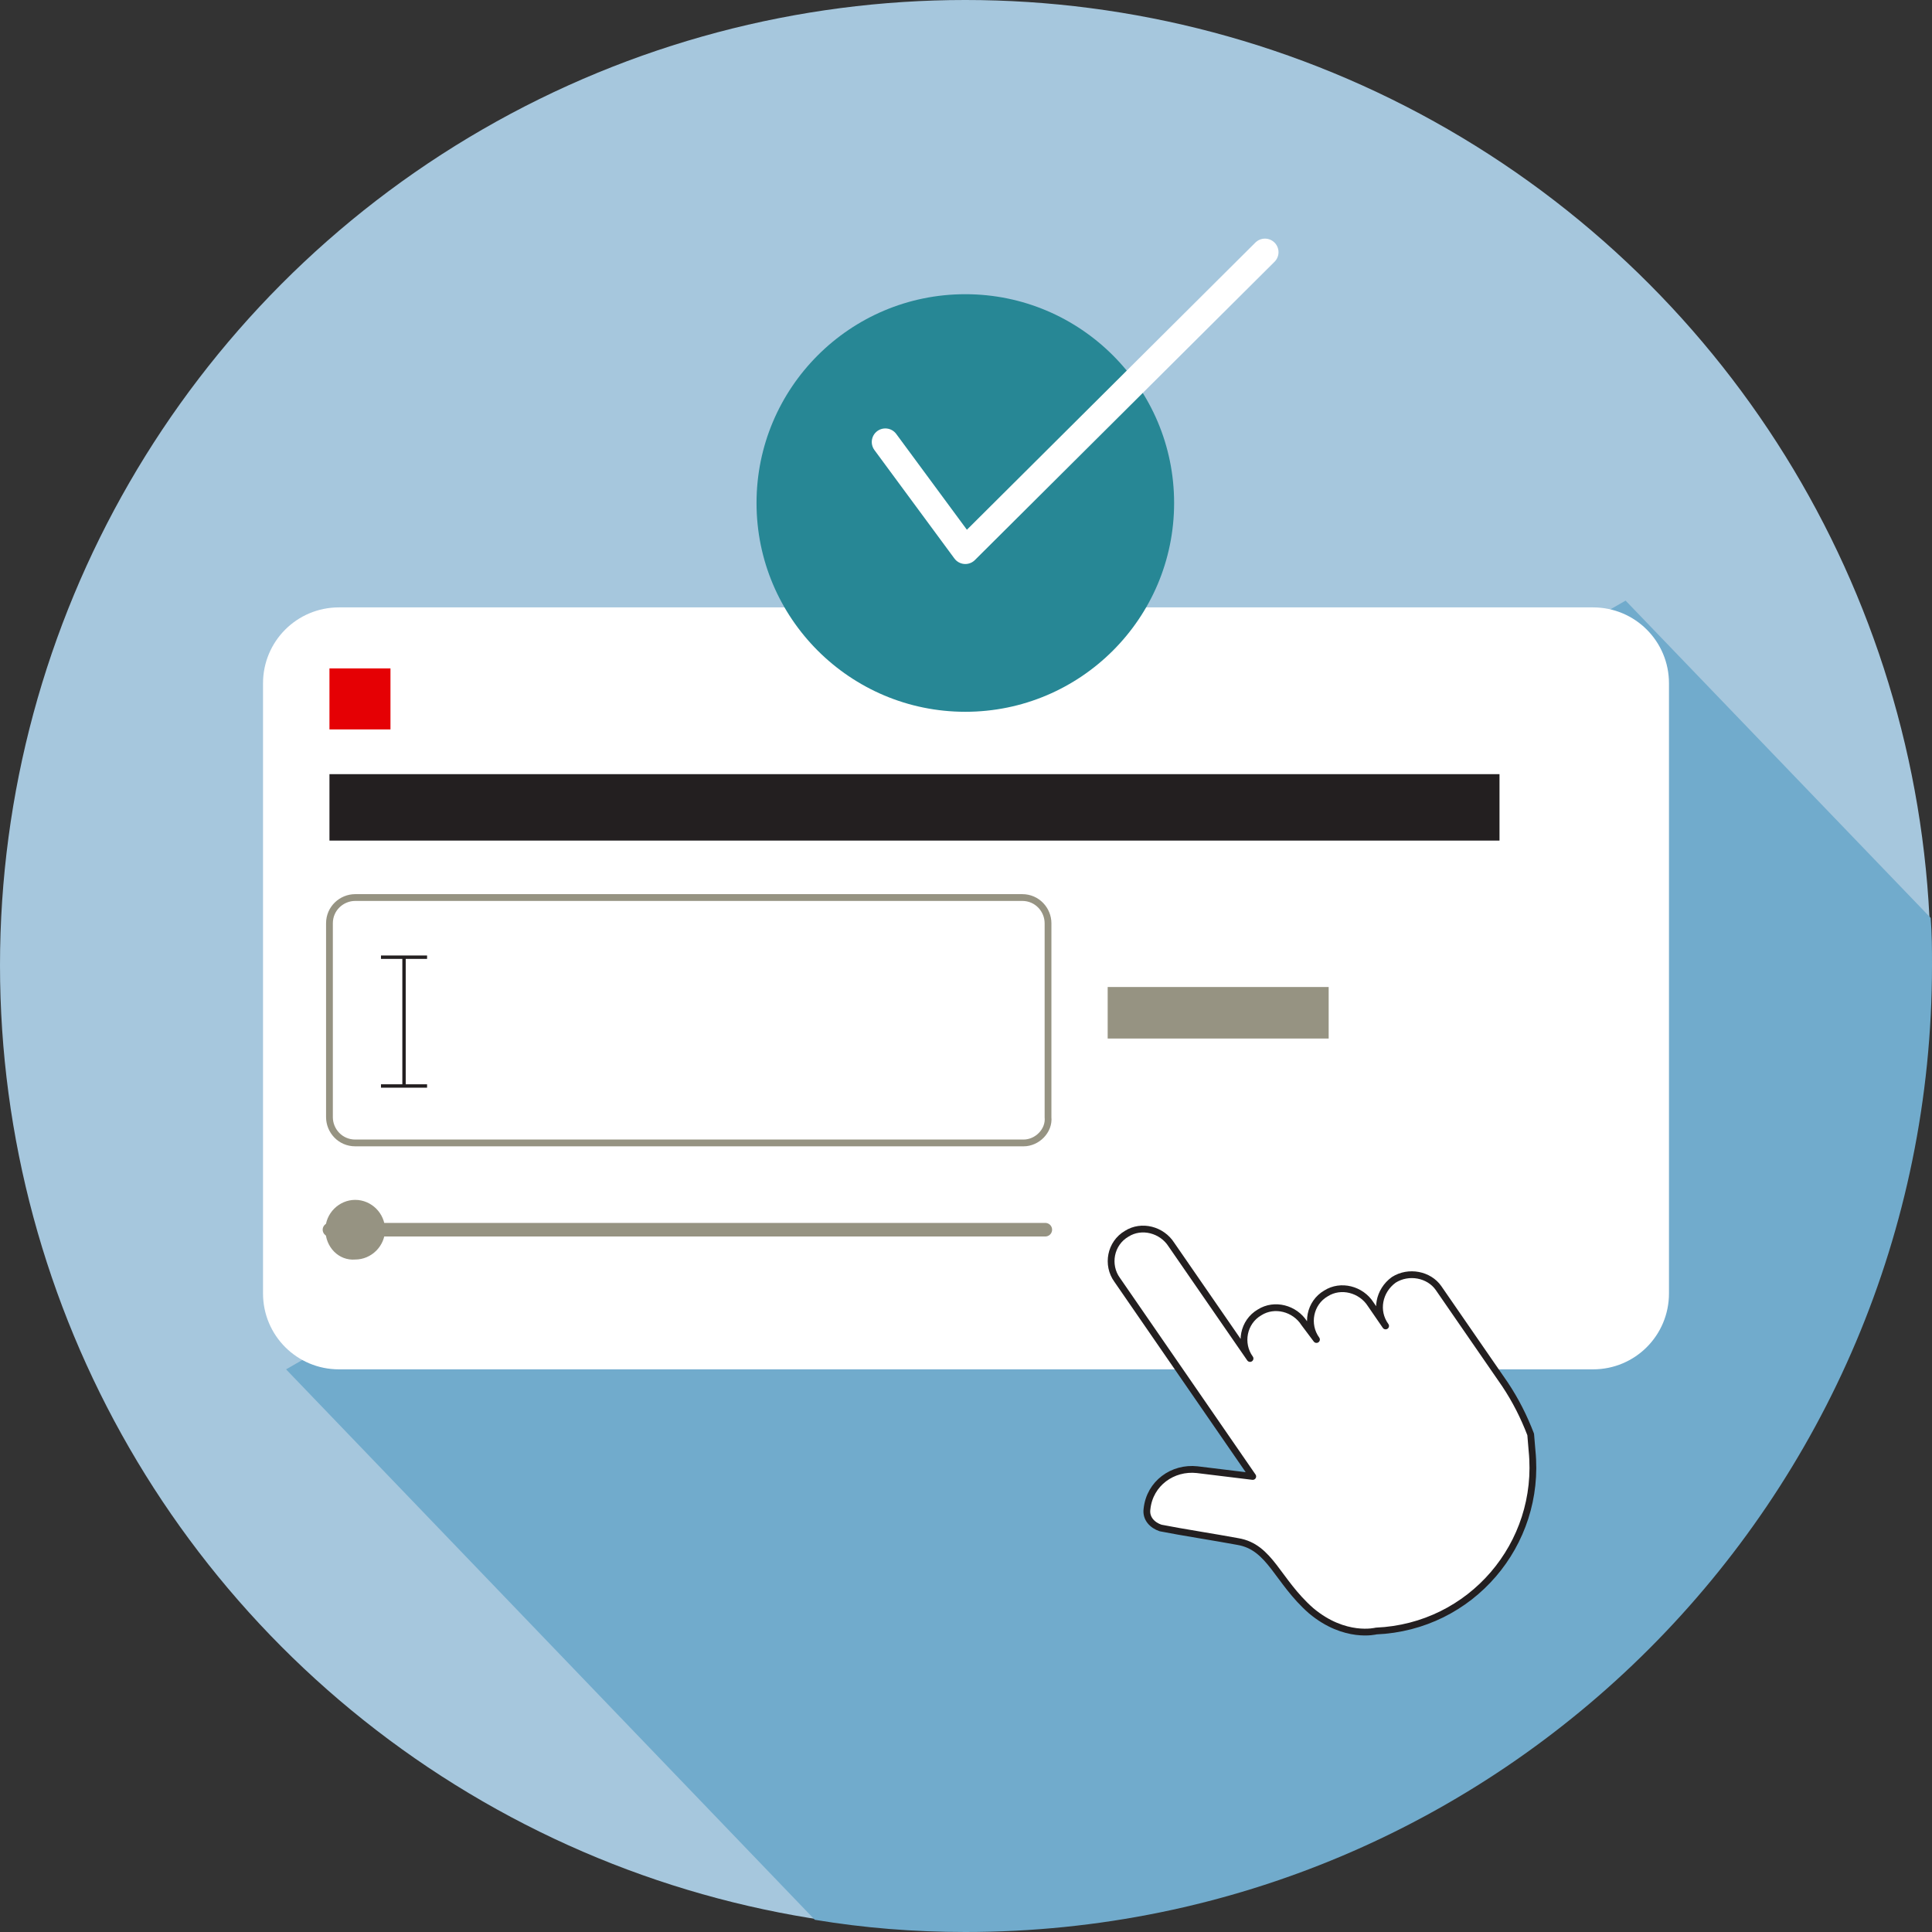 <?xml version="1.0" encoding="UTF-8"?> <!-- Generator: Adobe Illustrator 18.0.0, SVG Export Plug-In . SVG Version: 6.00 Build 0) --> <svg xmlns="http://www.w3.org/2000/svg" xmlns:xlink="http://www.w3.org/1999/xlink" id="Layer_1" x="0px" y="0px" viewBox="0 0 142.5 142.5" xml:space="preserve"><rect x="0" y="0" width="142.5" height="142.5" fill="#333333" stroke="none"/> <g> <circle fill="#A6C7DD" cx="71.2" cy="71.2" r="71.2"></circle> <path fill="#71ABCC" d="M142.5,71.2c0-1.2,0-2.3-0.1-3.5l-22.5-23.4L21.1,101l39,40.6c3.6,0.6,7.3,0.9,11.1,0.9 C110.6,142.5,142.5,110.6,142.5,71.2z"></path> <g> <path fill="#FFFFFF" d="M117.5,101H25c-3.1,0-5.6-2.5-5.6-5.6v-45c0-3.1,2.5-5.6,5.6-5.6h92.5c3.1,0,5.6,2.5,5.6,5.6v45 C123.1,98.5,120.6,101,117.5,101"></path> <line fill="#FFEDDC" x1="24.3" y1="90.7" x2="77.1" y2="90.7"></line> <line fill="none" stroke="#969382" stroke-linecap="round" stroke-linejoin="round" stroke-miterlimit="10" x1="24.3" y1="90.7" x2="77.1" y2="90.7"></line> <path fill="#969382" d="M28.4,90.7c0,1.2-1,2.2-2.2,2.2C25,93,24,92,24,90.7c0-1.2,1-2.2,2.2-2.2C27.4,88.5,28.4,89.5,28.4,90.7"></path> <path fill="none" stroke="#969382" stroke-width="0.5" stroke-linecap="round" stroke-linejoin="round" stroke-miterlimit="10" d=" M75.5,84.3H26.2c-1.1,0-1.9-0.9-1.9-1.9V68.1c0-1.1,0.9-1.9,1.9-1.9h49.2c1.1,0,1.9,0.9,1.9,1.9v14.3 C77.4,83.4,76.5,84.3,75.5,84.3z"></path> <rect x="24.3" y="57.1" fill="#231F20" width="86.3" height="4.9"></rect> <rect x="81.7" y="72.8" fill="#969382" width="16.3" height="3.8"></rect> <line fill="none" stroke="#231F20" stroke-width="0.25" stroke-linejoin="round" stroke-miterlimit="10" x1="28.1" y1="80.1" x2="31.5" y2="80.1"></line> <line fill="none" stroke="#231F20" stroke-width="0.25" stroke-linejoin="round" stroke-miterlimit="10" x1="28.1" y1="70.6" x2="31.5" y2="70.6"></line> <line fill="none" stroke="#231F20" stroke-width="0.25" stroke-linejoin="round" stroke-miterlimit="10" x1="29.8" y1="70.6" x2="29.8" y2="80.1"></line> <rect x="24.3" y="49.3" fill="#E50004" width="4.5" height="4.5"></rect> </g> <path fill="#FFFFFF" stroke="#231F20" stroke-width="0.5" stroke-linecap="round" stroke-linejoin="round" stroke-miterlimit="10" d=" M102.8,94.4L102.8,94.4c-1.1,0.8-1.4,2.3-0.6,3.4l-1.1-1.6c-0.7-1.1-2.2-1.5-3.3-0.8c-1.2,0.7-1.5,2.3-0.7,3.4l-0.9-1.2 c-0.7-1.1-2.2-1.5-3.3-0.8c-1.2,0.7-1.5,2.3-0.7,3.4l-5.8-8.4c-0.7-1.1-2.2-1.5-3.3-0.8c-1.2,0.7-1.5,2.3-0.7,3.4l10,14.5l-4.1-0.5 c-1.8-0.2-3.5,1-3.7,2.9c-0.1,0.7,0.4,1.2,1,1.4c1.5,0.3,4.1,0.7,5.7,1c2.4,0.4,2.9,2.9,5.4,5.1c2.5,2.1,4.8,1.5,4.8,1.5 c7-0.3,12.2-6.4,11.5-13.3l-0.1-1.2c-0.5-1.3-1.1-2.5-1.9-3.7l-4.9-7.1C105.4,94,103.9,93.7,102.8,94.4"></path> <path fill="#278795" d="M71.2,52.5L71.2,52.5c-8.5,0-15.4-6.9-15.4-15.4v0c0-8.5,6.9-15.4,15.4-15.4h0c8.5,0,15.4,6.9,15.4,15.4v0 C86.6,45.6,79.7,52.5,71.2,52.5z"></path> <polyline fill="none" stroke="#FFFFFF" stroke-width="2" stroke-linecap="round" stroke-linejoin="round" stroke-miterlimit="10" points=" 65.3,32.6 71.2,40.6 93.3,18.6 "></polyline> </g> </svg>